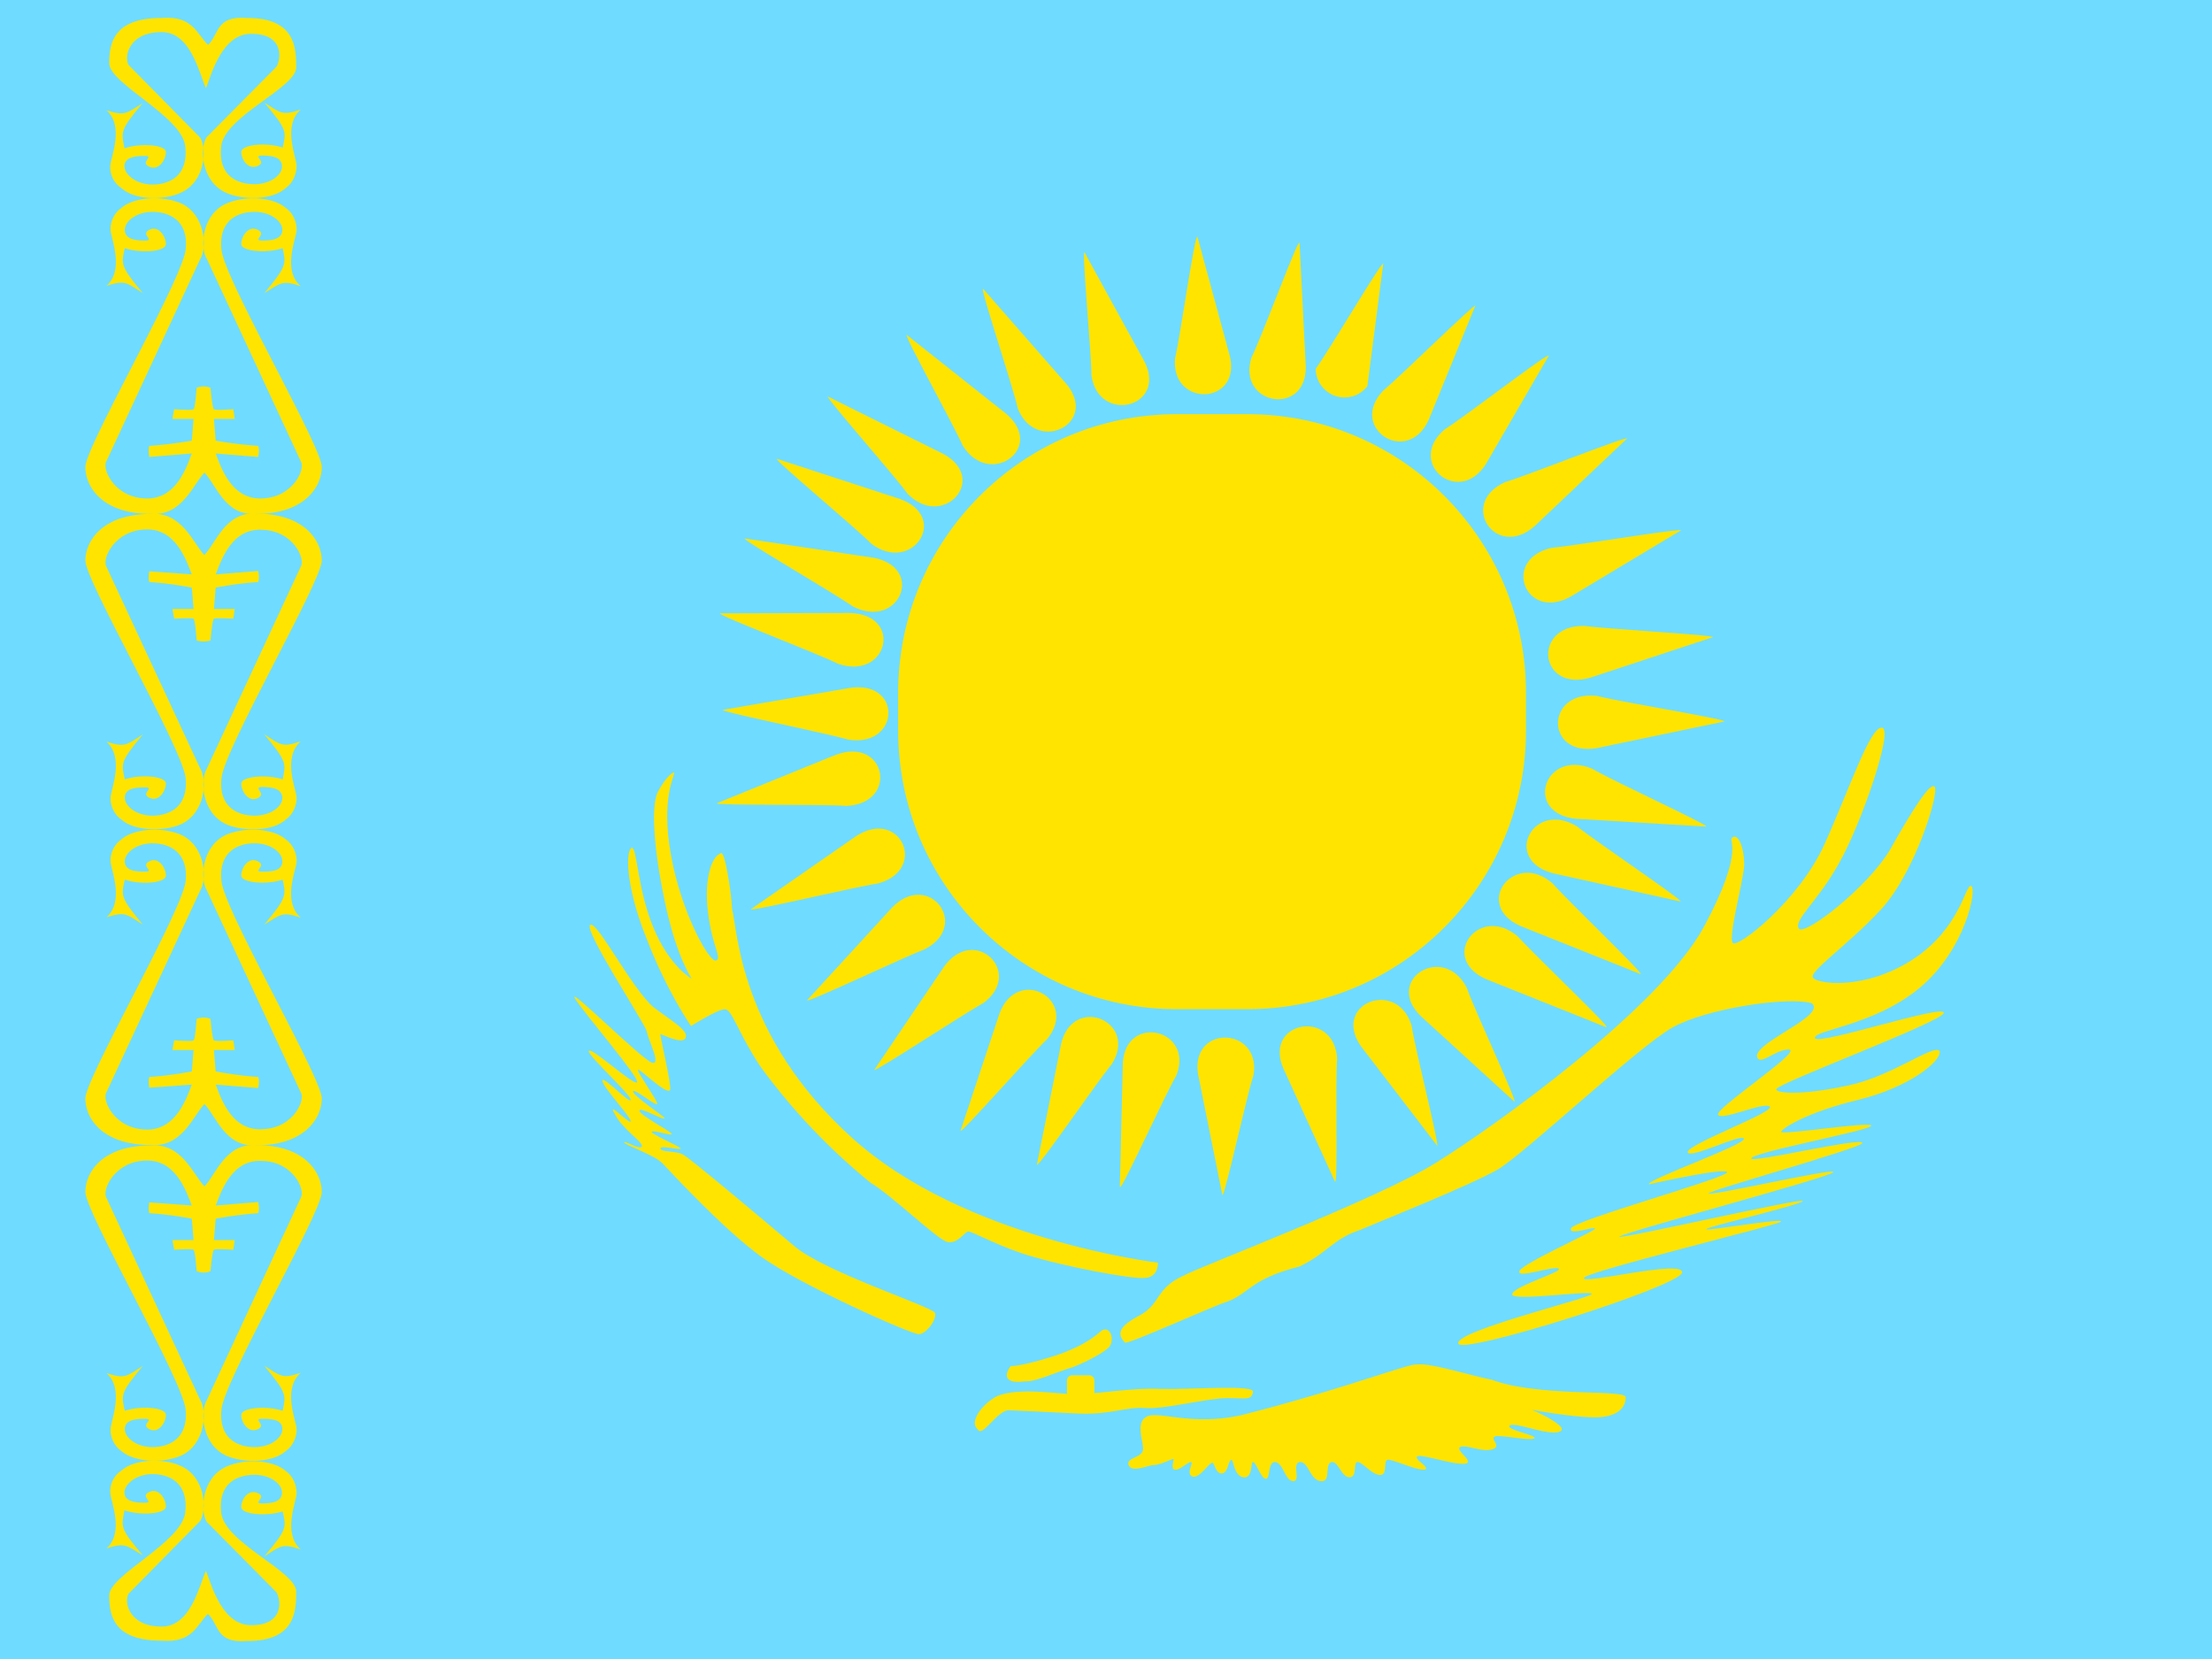 <svg viewBox="0 0 640 480" xmlns="http://www.w3.org/2000/svg" fill-rule="evenodd" clip-rule="evenodd"
     stroke-linejoin="round" stroke-miterlimit="1.414">
    <path fill="#6fdcff" d="M0 0h640v480H0z"/>
    <g fill="#ffe400">
        <path d="M60.2 467c3.3 3.2 2.2 8.5 11.3 7.8 13.8 0 14.2-8.4 14.2-14.3S65 446.4 64 437.7c-1-8.7 4.8-11 9.6-11 4.7 0 8 2.7 8 5.1 0 2.4-2.2 3.2-5.6 3.2-3.4 0 1.5-1.7-1.4-3s-4.8 2-4.8 4c0 2.2 7.2 2.8 12 1.3 1 4.7 1.4 5-5.3 13 4.8-3.1 5.2-3.8 10.5-2-5.3-4.6-1.3-13.8-1.2-16.1.1-2.3-1-5.1-3-6.5-3.9-3.5-12.2-3.7-17.2-1.4-7.3 3.2-7.7 12.8-5.8 16L80 460.7c1.4 2.4 2 9.2-6.6 9.5-9 .7-12.2-11.6-13.8-15.7-2.1 4.5-4.5 16.8-13.6 16.1-8.6-.3-10.2-7-8.8-9.5l20.7-21c2-3.2 1.6-12.8-5.7-16-5-2.3-13.3-2-17.1 1.4-2.2 1.4-3.4 4.1-3.2 6.5.2 2.4 4.1 11.5-1.1 16 5.2-1.7 5.7-1 10.5 2-6.7-7.9-6.2-8.2-5.3-13 4.8 1.6 12 1 12-1.1s-2-5.6-4.9-4.2c-2.8 1.4 2 3.1-1.4 3.1-3.3 0-5.7-.7-5.7-3s3.3-5.3 8.1-5.3 10.5 2.4 9.5 11.1-22 18.1-22 24c0 6 1.4 13.1 15.2 13.1 9 .7 10.1-4.6 13.4-7.8v.1z"/>
        <path d="M59.1 343.3c3.3-3.2 6-12.6 15-12 13.8 0 19 7.7 19 13.6 0 5.9-28 54-29 62.7-1 8.7 4.8 11.1 9.5 11.1 4.8 0 8.1-2.7 8.1-5.2s-2.4-3-5.7-3c-3.3 0 1.4 1.7-1.4 3s-4.8-2-4.8-4.1c0-2.1 7.2-2.8 12-1.2.9-4.7 1.3-5-5.3-13 4.8 3 5.2 3.8 10.5 2-5.3 4.6-1.4 13.7-1.2 16 .2 2.3-1 5.2-3.1 6.6-3.8 3.5-12.2 3.6-17.2 1.4-7.2-3.3-7.6-12.8-5.7-16L87 346.6c1.5-2.4-2.3-10.4-10.9-10.7-9-.7-12.1 8.8-13.7 12.9l12.3-1s.5 2 0 3.2c-4.127.302-8.233.836-12.3 1.6l-.5 6.2h6l-.4 2.8s-5.1-.4-5.6 0c-.5.3-1 6.2-1 6.2s-1 .4-2 .4-2-.4-2-.4-.4-5.9-.9-6.2c-.5-.4-5.6 0-5.6 0l-.5-2.8H56l-.5-6.2s-6-1.2-12.3-1.6c-.4-1.2 0-3.1 0-3.1l12.3.9c-1.6-4.1-4.7-13.6-13.7-13-8.6.4-12.4 8.4-11 10.8L58 405.2c1.9 3.1 1.5 12.7-5.7 16-5 2.2-13.4 2-17.2-1.4-2.1-1.4-3.3-4.2-3.1-6.5.2-2.3 4-11.6-1.2-16 5.3 1.7 5.8 1 10.5-2.1-6.6 8-6.2 8.3-5.2 13 4.7-1.6 11.9-1 11.9 1.2 0 2-2 5.5-4.8 4.1-2.8-1.4 2-3-1.4-3-3.3 0-5.7.6-5.7 3s3.3 5.2 8 5.2 10.5-2.4 9.6-11c-1-8.7-29-57-29-62.8 0-6 5.2-13.5 19-13.5 9-.7 12.3 8.7 15.5 11.9h-.1z"/>
        <path d="M59.1 319.4c3.3 3.2 6 12.6 15 12 13.8 0 19-7.7 19-13.6 0-5.9-28-54-29-62.7-1-8.7 4.8-11.1 9.5-11.1 4.8 0 8.1 2.7 8.1 5.2s-2.4 3-5.7 3c-3.3 0 1.4-1.6-1.4-3s-4.8 2-4.8 4.1c0 2.1 7.2 2.8 12 1.2.9 4.7 1.3 5-5.3 13 4.8-3 5.2-3.8 10.5-2-5.3-4.6-1.4-13.7-1.2-16 .2-2.3-1-5.2-3.1-6.6-3.8-3.4-12.2-3.6-17.2-1.4-7.2 3.3-7.6 12.8-5.7 16L87 316c1.5 2.4-2.3 10.4-10.9 10.7-9 .7-12.1-8.8-13.7-12.9l12.3 1s.5-2 0-3.2a110.166 110.166 0 0 1-12.3-1.6l-.5-6.2h6l-.4-2.8s-5.1.4-5.6 0c-.5-.3-1-6.2-1-6.2s-1-.4-2-.4-2 .4-2 .4-.4 5.9-.9 6.2c-.5.4-5.6 0-5.6 0l-.5 2.8H56l-.5 6.2s-6 1.2-12.3 1.6c-.4 1.2 0 3.1 0 3.1l12.3-.9c-1.6 4.1-4.7 13.6-13.7 13-8.6-.4-12.4-8.4-11-10.8L58 257.5c1.9-3.2 1.5-12.7-5.7-16-5-2.2-13.4-2-17.2 1.4-2.1 1.4-3.3 4.2-3.1 6.5.2 2.3 4 11.5-1.2 16 5.3-1.7 5.8-1 10.5 2.1-6.6-8-6.2-8.3-5.2-13 4.7 1.6 11.9 1 11.9-1.2 0-2-2-5.5-4.8-4.1-2.8 1.4 2 3-1.4 3-3.3 0-5.7-.6-5.7-3s3.3-5.2 8-5.2 10.5 2.4 9.6 11c-1 8.7-29 57-29 62.8 0 6 5.2 13.5 19 13.5 9 .7 12.3-8.7 15.5-11.9h-.1z"/>
        <path d="M59.1 160.6c3.3-3.2 6-12.6 15-12 13.8 0 19 7.7 19 13.6 0 5.9-28 54-29 62.8-1 8.6 4.8 11 9.5 11 4.8 0 8.1-2.7 8.1-5.1 0-2.4-2.4-3.2-5.7-3.2-3.3 0 1.4 1.8-1.4 3.2-2.8 1.4-4.8-2.1-4.8-4.2 0-2 7.2-2.8 12-1.2.9-4.7 1.3-5-5.3-13 4.8 3.1 5.2 3.8 10.5 2-5.3 4.6-1.4 13.8-1.2 16 .2 2.2-1 5.2-3.1 6.6-3.8 3.5-12.2 3.6-17.2 1.4-7.2-3.3-7.6-12.8-5.7-16L87 164c1.5-2.4-2.3-10.4-10.9-10.7-9-.7-12.1 8.8-13.7 12.9l12.3-1s.5 2 0 3.2c-6.4.4-12.3 1.6-12.3 1.6l-.5 6.2h6l-.4 2.8s-5.1-.3-5.6 0-1 6.3-1 6.3-1 .3-2 .3-2-.3-2-.3-.4-6-.9-6.3c-.5-.3-5.6 0-5.6 0l-.5-2.8H56l-.5-6.2s-6-1.2-12.3-1.6c-.4-1.2 0-3.1 0-3.1l12.3.9c-1.6-4.1-4.7-13.6-13.7-13-8.6.4-12.4 8.4-11 10.8L58 222.5c1.9 3.2 1.5 12.7-5.7 16-5 2.2-13.4 2-17.2-1.4-2.1-1.4-3.3-4.2-3.1-6.5.2-2.3 4-11.5-1.2-16 5.3 1.7 5.8 1 10.5-2.1-6.6 8-6.2 8.3-5.2 13 4.7-1.6 11.9-.9 11.9 1.2 0 2-2 5.5-4.8 4.1-2.8-1.3 2-3-1.4-3-3.3 0-5.7.6-5.7 3s3.3 5.2 8 5.2 10.5-2.4 9.6-11c-1-8.7-29-56.9-29-62.8 0-5.9 5.2-13.5 19-13.5 9-.7 12.3 8.7 15.5 12l-.1-.1z"/>
        <path d="M59.1 136.7c3.3 3.2 6 12.7 15 12 13.8 0 19-7.7 19-13.6 0-5.9-28-54-29-62.7-1-8.7 4.8-11.1 9.5-11.1 4.8 0 8.1 2.8 8.1 5.2 0 2.4-2.4 3.1-5.7 3.1-3.3 0 1.4-1.7-1.4-3.1-2.8-1.4-4.8 2-4.8 4.1 0 2.1 7.2 2.8 12 1.2.9 4.7 1.3 5-5.3 13 4.8-3 5.2-3.8 10.5-2-5.3-4.5-1.4-13.7-1.2-16 .2-2.3-1-5.2-3.1-6.6-3.8-3.4-12.2-3.6-17.2-1.3-7.2 3.2-7.6 12.8-5.7 15.9L87 133.4c1.5 2.4-2.3 10.4-10.9 10.8-9 .6-12.1-8.8-13.7-13l12.3 1s.5-2 0-3.2a111.486 111.486 0 0 1-12.3-1.5l-.5-6.3h6l-.4-2.8s-5.1.4-5.6 0c-.5-.3-1-6.2-1-6.2s-1-.4-2-.4-2 .4-2 .4-.4 5.9-.9 6.2c-.5.4-5.6 0-5.6 0l-.5 2.8H56l-.5 6.3s-6 1.1-12.3 1.5c-.4 1.3 0 3.2 0 3.2l12.3-1c-1.6 4.2-4.7 13.6-13.7 13-8.6-.4-12.4-8.4-11-10.8L58 74.8c1.9-3.1 1.5-12.7-5.7-16-5-2.2-13.4-2-17.2 1.4-2.1 1.4-3.3 4.2-3.1 6.5.2 2.3 4 11.6-1.2 16 5.3-1.7 5.8-1 10.5 2.1-6.6-8-6.2-8.3-5.2-13 4.8 1.6 11.9 1 11.9-1.2 0-2-2-5.5-4.8-4.1-2.8 1.4 2 3.1-1.4 3.1-3.3 0-5.7-.7-5.7-3.1 0-2.4 3.3-5.2 8-5.2s10.6 2.4 9.6 11c-1 8.7-29 57-29 62.8 0 6 5.2 13.6 19 13.6 9 .7 12.3-8.8 15.5-12h-.1z"/>
        <path d="M60.2 13c3.3-3.2 2.2-8.5 11.3-7.8 13.8 0 14.2 8.4 14.2 14.3S65 33.6 64 42.3c-1 8.7 4.8 11 9.6 11 4.7 0 8-2.7 8-5.1 0-2.4-2.2-3.2-5.6-3.2-3.4 0 1.5 1.7-1.4 3s-4.8-2-4.8-4c0-2.2 7.2-2.9 12-1.3 1-4.7 1.4-5-5.3-13 4.8 3.1 5.2 3.8 10.5 2-5.3 4.6-1.3 13.8-1.2 16.1.1 2.3-1 5.1-3 6.5-4 3.7-12.3 3.7-17.3 1.5-7.3-3.2-7.7-12.8-5.8-16L80 19.3c1.4-2.4 2-9.2-6.6-9.5-9-.7-12.2 11.6-13.8 15.7C57.5 21 55.1 8.6 46 9.3c-8.6.3-10.2 7-8.8 9.5l20.7 21c2 3.2 1.6 12.8-5.7 16-5 2.3-13.3 2.1-17.1-1.4-2.2-1.4-3.4-4.1-3.2-6.5.2-2.4 4.1-11.5-1.1-16 5.2 1.7 5.7 1 10.4-2-6.6 7.9-6.1 8.2-5.2 13 4.8-1.6 12-1 12 1.1s-2 5.6-4.9 4.2c-2.8-1.4 2-3.1-1.4-3.1-3.3 0-5.7.7-5.7 3s3.3 5.3 8.1 5.3 10.5-2.4 9.5-11.1-22-18.1-22-24c0-6 1.4-13.1 15.2-13.1 9-.7 10.1 4.6 13.4 7.8z"/>
    </g>
    <g fill="#ffe400">
        <path d="M441.518 200.483c0-44.512-36.139-80.65-80.65-80.65h-20.355c-44.512 0-80.65 36.138-80.65 80.65v10.855c0 44.512 36.138 80.65 80.65 80.65h20.355c44.511 0 80.65-36.138 80.65-80.65v-10.855z"/>
        <path d="M346.421 68.496c-.854 0-4.909 28.603-6.404 35.007-1.494 14.409 19.212 13.875 15.796-.533l-9.392-34.581v.107zm7.258 277.284c.747 0 6.937-28.283 8.965-34.58 2.455-14.195-18.251-14.942-16.009-.427l7.044 35.007zM208.953 205.324c0 .747 29.778 6.724 36.395 8.645 14.942 2.454 16.009-17.077.64-14.942l-37.035 6.403v-.106zm289.985 3.415c0-.747-30.098-5.657-36.822-7.364-15.049-1.815-15.155 17.717 0 15.048l36.822-7.684zm-259.46-94.136c-.534.534 19.104 22.734 23.053 28.177 10.246 10.673 23.801-4.269 10.246-11.527l-33.299-16.543v-.107zm225.307 182.508c.533-.533-21.026-21.025-25.509-26.042-11.206-9.819-23.267 6.084-9.179 12.274l34.688 13.875v-.107zM284.411 83.651c-.64.321 8.538 27.857 10.033 34.367 5.123 13.555 23.694 4.697 14.088-6.937l-24.014-27.43h-.107zm131.385 248.041c.747-.32-6.404-28.39-7.365-34.901-4.162-13.875-23.267-6.404-14.622 5.977l22.093 28.817-.106.107zm32.339-228.829c-.641-.534-24.335 17.717-30.098 21.346-11.42 9.605 4.056 22.627 11.954 9.926l18.144-31.272zM252.819 309.599c.534.533 25.615-16.01 31.592-19.318 12.06-8.752-2.348-22.841-11.207-10.673l-20.278 29.991h-.107zm-37.356-153.798c-.32.64 25.616 15.689 31.272 19.638 13.342 6.938 21.133-11.206 5.87-14.088l-37.142-5.55zm270.774 105.022c.321-.64-24.547-17.397-29.884-21.666-12.808-7.898-21.88 9.712-6.831 13.555l36.715 8.111zM400.213 76.287c-.747-.213-15.583 24.975-19.532 30.418.02 4.554 3.772 8.29 8.325 8.29a8.33 8.33 0 0 0 6.618-3.274l4.589-35.434zM299.994 337.028c.747.321 17.397-23.907 21.666-29.137 7.791-12.381-11.1-20.279-14.622-5.977l-7.044 35.114zm-82.716-73.963c.32.64 29.884-6.404 36.822-7.472 14.515-4.055 6.403-21.986-6.404-13.661l-30.418 21.133zm269.066-109.612c-.213-.641-30.204 4.376-37.142 5.016-14.942 3.095-8.005 21.56 5.337 14.088l31.805-19.104z"/>
        <path d="M375.879 70.31c-.748-.107-10.78 27.11-13.769 33.086-4.376 13.875 16.01 17.291 15.69 2.562l-1.815-35.755-.106.107zm-51.764 273.122c.747.214 12.807-26.362 16.222-32.232 5.337-13.448-14.728-18.144-15.475-3.522l-.854 35.754h.107zM313.762 72.978c-.747.214 2.028 29.031 2.028 35.648 2.027 14.195 21.986 9.286 15.369-3.949l-17.397-31.699zm72.576 268.853c.747-.106 0-29.03.534-35.648-.961-14.408-21.346-10.779-15.583 2.882l14.942 32.766h.107zM262.318 96.886c-.641.427 13.555 25.935 16.223 32.019 7.684 12.487 24.228.747 12.594-9.179l-28.817-22.84zm175.891 221.892c.64-.427-11.74-26.896-13.875-33.087-6.724-12.914-24.014-2.241-13.235 8.325l27.11 24.762zm-213.46-186.031c-.427.641 22.52 19.638 27.323 24.548 11.847 8.965 22.84-7.684 8.325-12.914l-35.648-11.634zm249.962 149.102c.426-.64-21.026-21.133-25.509-26.256-11.1-9.712-23.267 6.191-9.179 12.381l34.688 13.875zM208.312 177.467c-.213.747 28.07 11.527 34.261 14.622 14.302 4.803 18.891-14.302 3.308-14.729l-37.569.107zm285.396 61.69c.321-.64-27.109-13.235-33.086-16.757-13.875-5.763-19.958 13.021-4.482 14.516l37.568 2.241zm-286.356-6.724c.107.64 30.631.213 37.569.747 15.156-.747 11.527-20.065-2.989-14.835l-34.58 14.088zm288.384-48.029c0-.747-30.524-2.348-37.355-3.308-15.263-.214-13.021 19.318 1.814 14.942l35.541-11.74v.106zM233.501 289.427c.427.64 27.75-12.381 34.153-14.836 13.235-6.937 1.068-22.84-9.499-12.06l-24.654 26.896zm237.261-162.55c-.427-.64-28.497 10.566-35.221 12.594-13.769 6.084-2.775 22.734 8.538 12.701l26.683-25.295zM277.9 327.209c.641.32 20.172-21.879 25.082-26.576 9.285-11.42-8.538-21.346-13.768-7.471L277.9 327.209zM427.002 88.347c-.533-.426-21.666 20.386-26.896 24.762-10.032 10.78 7.044 21.88 13.235 8.432l13.555-33.194h.106z"/>
        <path d="M211.816 263.164c1.63 5.504 1.863 36.328 34.706 66.052 32.61 29.503 88.512 36.108 88.512 36.108s.233 4.183-3.727 4.404c-3.959.44-23.059-3.303-32.609-6.165-9.318-2.642-17.703-7.486-18.635-7.266-1.164.44-3.028 3.523-5.823 3.082-2.795-.44-16.305-13.65-22.361-17.173-12.113-9.897-22.837-21.218-31.911-33.687-6.522-9.907-8.152-16.513-10.249-16.513-2.096 0-9.783 4.844-9.783 4.844s-6.988-9.908-13.044-25.76c-6.289-15.853-5.59-25.1-4.192-25.76 1.63-.661 1.63 11.669 6.289 22.898 4.658 11.449 11.18 14.971 11.18 14.971s-4.192-5.944-7.453-20.696c-3.261-14.751-4.659-29.063-2.33-33.466 2.33-4.404 4.426-5.725 4.659-5.505.466.441-3.96 6.826-.932 23.779 3.028 16.954 11.181 31.265 13.044 30.604 1.863-.66-1.165-4.183-2.329-14.091-1.165-9.908 1.164-16.072 3.727-16.953 1.164-.881 3.028 11.009 3.261 16.293zm-22.827 28.182c-6.289-5.504-16.072-24.66-18.169-23.779-2.329 1.101 15.839 28.623 16.305 30.824.466 2.642 4.426 10.128 1.398 9.028-3.028-1.101-24.69-22.678-22.128-18.495 2.562 4.183 18.867 23.118 17.935 24.219-.932 1.101-13.51-10.568-13.975-9.027-.233 1.321 12.345 12.77 12.112 14.091-.233 1.321-8.153-7.266-8.153-5.504 0 1.761 8.153 10.348 8.153 11.669 0 1.321-6.988-6.165-4.659-2.202 2.097 4.404 8.153 8.147 7.92 9.468-.233 1.321-5.125-1.762-5.125-1.101 0 .66 9.084 3.743 11.181 6.165 2.329 2.421 17.236 18.714 28.417 26.861 11.181 8.146 43.325 22.457 45.654 22.457 2.096 0 5.357-4.403 4.658-6.164-.698-1.762-32.144-11.89-40.762-19.376-8.851-7.486-30.281-25.54-32.144-26.421-1.63-1.1-6.522-.66-6.522-1.761s6.289.661 5.823 0c-.233-.66-8.618-4.183-8.385-4.844.466-.66 5.823 1.321 5.823.661 0-.661-9.783-5.725-9.317-6.826.233-1.1 7.221 3.083 7.221 2.202 0-.44-9.317-6.605-9.084-7.706.232-1.101 7.22 4.844 6.987 3.523-.233-1.321-5.59-8.807-5.59-9.688 0-1.101 8.385 7.486 9.317 5.725.466-1.541-3.028-15.853-2.795-16.073.233-.22 6.289 3.083 7.221 1.101 1.164-2.202-4.193-5.064-9.317-9.027zm107.379 108.325c-4.425.661-6.522-.881-3.959-4.403 3.493 0 12.811-2.863 16.072-4.184 3.261-1.321 6.754-3.082 9.55-5.504 2.795-2.862 4.658 1.541 3.028 3.963-1.165 1.541-6.522 4.404-10.482 5.945-5.823 1.761-10.948 4.403-14.209 4.183zm29.116-11.229c-3.028-3.082-.466-5.284 3.96-7.706 6.522-3.302 4.659-7.926 13.044-11.669 3.727-2.202 55.903-22.017 72.906-32.586 17.004-10.568 64.754-44.695 77.565-68.253 12.578-23.339 6.522-25.1 8.386-25.981 1.63-1.101 3.493 3.303 3.261 8.587-.466 5.064-4.659 20.476-3.261 22.017 1.397 1.542 19.1-12.109 26.553-28.622 7.454-16.513 13.044-33.687 16.538-33.687 3.727 0-6.056 28.182-12.345 39.191-6.056 11.009-13.277 16.513-11.646 18.935 1.863 2.202 20.031-12.11 26.32-22.678 6.057-10.788 11.88-20.256 13.044-18.274 1.165 2.202-5.823 24.879-15.606 35.448-9.783 10.568-21.429 18.274-19.566 19.815 1.631 1.762 14.908 3.523 28.65-5.284 13.976-9.027 15.374-22.017 17.004-21.357 1.864.661-1.63 18.495-14.907 29.504-13.277 11.008-30.747 12.109-30.281 14.531.932 2.202 37.967-10.128 37.269-7.266-.699 2.642-47.983 20.256-48.449 22.018 0 1.321 8.152 1.761 20.963-1.101 12.578-2.642 24.69-12.11 26.321-9.908.466 3.082-9.084 10.568-23.526 14.091-14.674 3.523-21.895 8.146-22.361 9.247-.233 1.101 26.088-3.082 26.088-1.761s-34.473 7.706-34.706 9.467c-.466 1.542 32.61-6.385 32.144-4.403-.932 1.541-44.955 13.871-44.489 14.531.233.881 36.802-7.486 36.104-6.165-.932 1.542-61.493 17.614-61.959 18.715-.466.881 53.573-11.449 53.107-10.348-.466 1.101-27.951 7.486-27.951 8.146 0 .661 22.128-3.302 21.662-2.201-.233.88-55.902 14.311-57.067 16.293-1.165 2.201 28.883-5.505 28.417-1.542-.466 3.963-64.521 24.219-64.754 20.476-.466-3.742 38.899-13.21 38.666-14.311-.466-1.101-22.594 2.202-23.06.22-.233-2.201 14.675-6.605 13.51-7.486-1.164-1.1-12.345 3.083-11.413.661 1.164-2.422 22.361-11.669 21.895-12.33-.233-.66-7.687 2.202-6.988 0 .932-2.422 45.887-14.751 45.188-16.293-.699-1.321-20.73 3.083-22.594 3.523-.699-1.321 27.951-11.449 27.486-13.21-.932-1.541-15.374 5.945-16.305 3.963-.466-2.202 25.389-11.669 23.758-13.21-1.63-1.542-13.277 3.963-14.907 2.421-1.631-1.541 24.457-18.494 20.497-18.934-3.959-.221-8.851 5.284-9.317 1.761.466-4.404 20.265-11.669 15.839-15.192-6.987-1.982-30.513 1.541-40.296 7.046-9.783 5.504-42.393 36.108-50.312 40.952-7.92 4.623-34.939 15.412-40.064 17.614-7.919 2.642-9.317 6.605-17.469 10.568-14.675 3.743-14.442 7.926-21.43 10.348-2.562.661-28.883 12.55-29.116 11.669zm-36.802 15.412c-4.426 2.202-8.386 7.486-5.823 9.688 1.397 2.642 5.823-5.945 9.317-5.504l18.634.88c10.016.661 14.907-1.981 20.497-1.541 5.591.441 17.936-2.862 23.759-2.862s6.988.66 7.454-1.761c.699-2.202-18.169-.661-26.554-.881-8.385-.44-18.867 1.541-25.156 1.541-5.823-.22-15.839-1.981-22.128.44z"/>
        <path d="M316.633 399.41a1.5 1.5 0 0 0-1.5-1.5h-4.92c-.827 0-1.5.672-1.5 1.5v3.605c0 .828.673 1.5 1.5 1.5h4.92a1.5 1.5 0 0 0 1.5-1.5v-3.605zm92.938-4.583c3.96-.66 14.675 2.863 22.128 4.404 13.51 5.064 38.666 2.642 38.666 5.064s-1.63 5.284-7.453 5.724c-5.824.441-20.498-2.201-20.032-2.201.466 0 11.646 5.064 8.385 6.385-3.261 1.321-12.811-2.863-14.441-1.762-1.631 1.101 8.851 3.083 6.987 3.743-1.397.661-8.618-.881-10.947-.66-2.329.44 1.863 2.862-.932 3.743-2.795 1.1-7.454-1.321-9.317-.661-2.096.661 4.193 4.404 1.398 4.844-2.796.44-9.317-1.762-13.044-2.202-3.727 0 3.494 3.523 1.164 3.963-2.329.22-8.851-2.862-10.481-2.862-1.631 0 0 4.403-2.33 4.403-2.329 0-5.124-3.742-6.522-3.742-1.397 0 0 4.403-2.329 4.403s-3.261-4.624-5.124-4.403c-2.33.44 0 5.944-3.261 5.504-3.028-.22-3.494-5.725-6.056-5.504-2.33.44.465 5.504-1.864 5.504s-2.795-5.064-5.124-5.504c-2.33-.221-1.398 4.843-2.795 4.843-1.398 0-2.796-4.843-3.727-4.843-.699 0 0 4.843-2.795 4.403-2.796-.44-2.796-5.284-3.494-5.064-.932.44-.932 3.963-2.795 3.963-1.864 0-2.097-3.523-2.796-3.082-.931.22-3.726 4.623-5.59 3.963-2.096-.661.466-4.183-.466-4.183-.931 0-3.261 2.421-4.658 2.201-1.398-.22 0-3.082-.466-3.082s-3.96 1.761-5.59 1.761c-1.631 0-6.056 2.202-7.221.22-1.165-2.201 3.028-2.201 3.96-4.183.698-1.981-2.33-7.926.931-9.908 3.028-2.201 13.044 2.863 27.952-.66 27.019-6.826 47.983-14.752 50.079-14.532z"/>
    </g>
</svg>